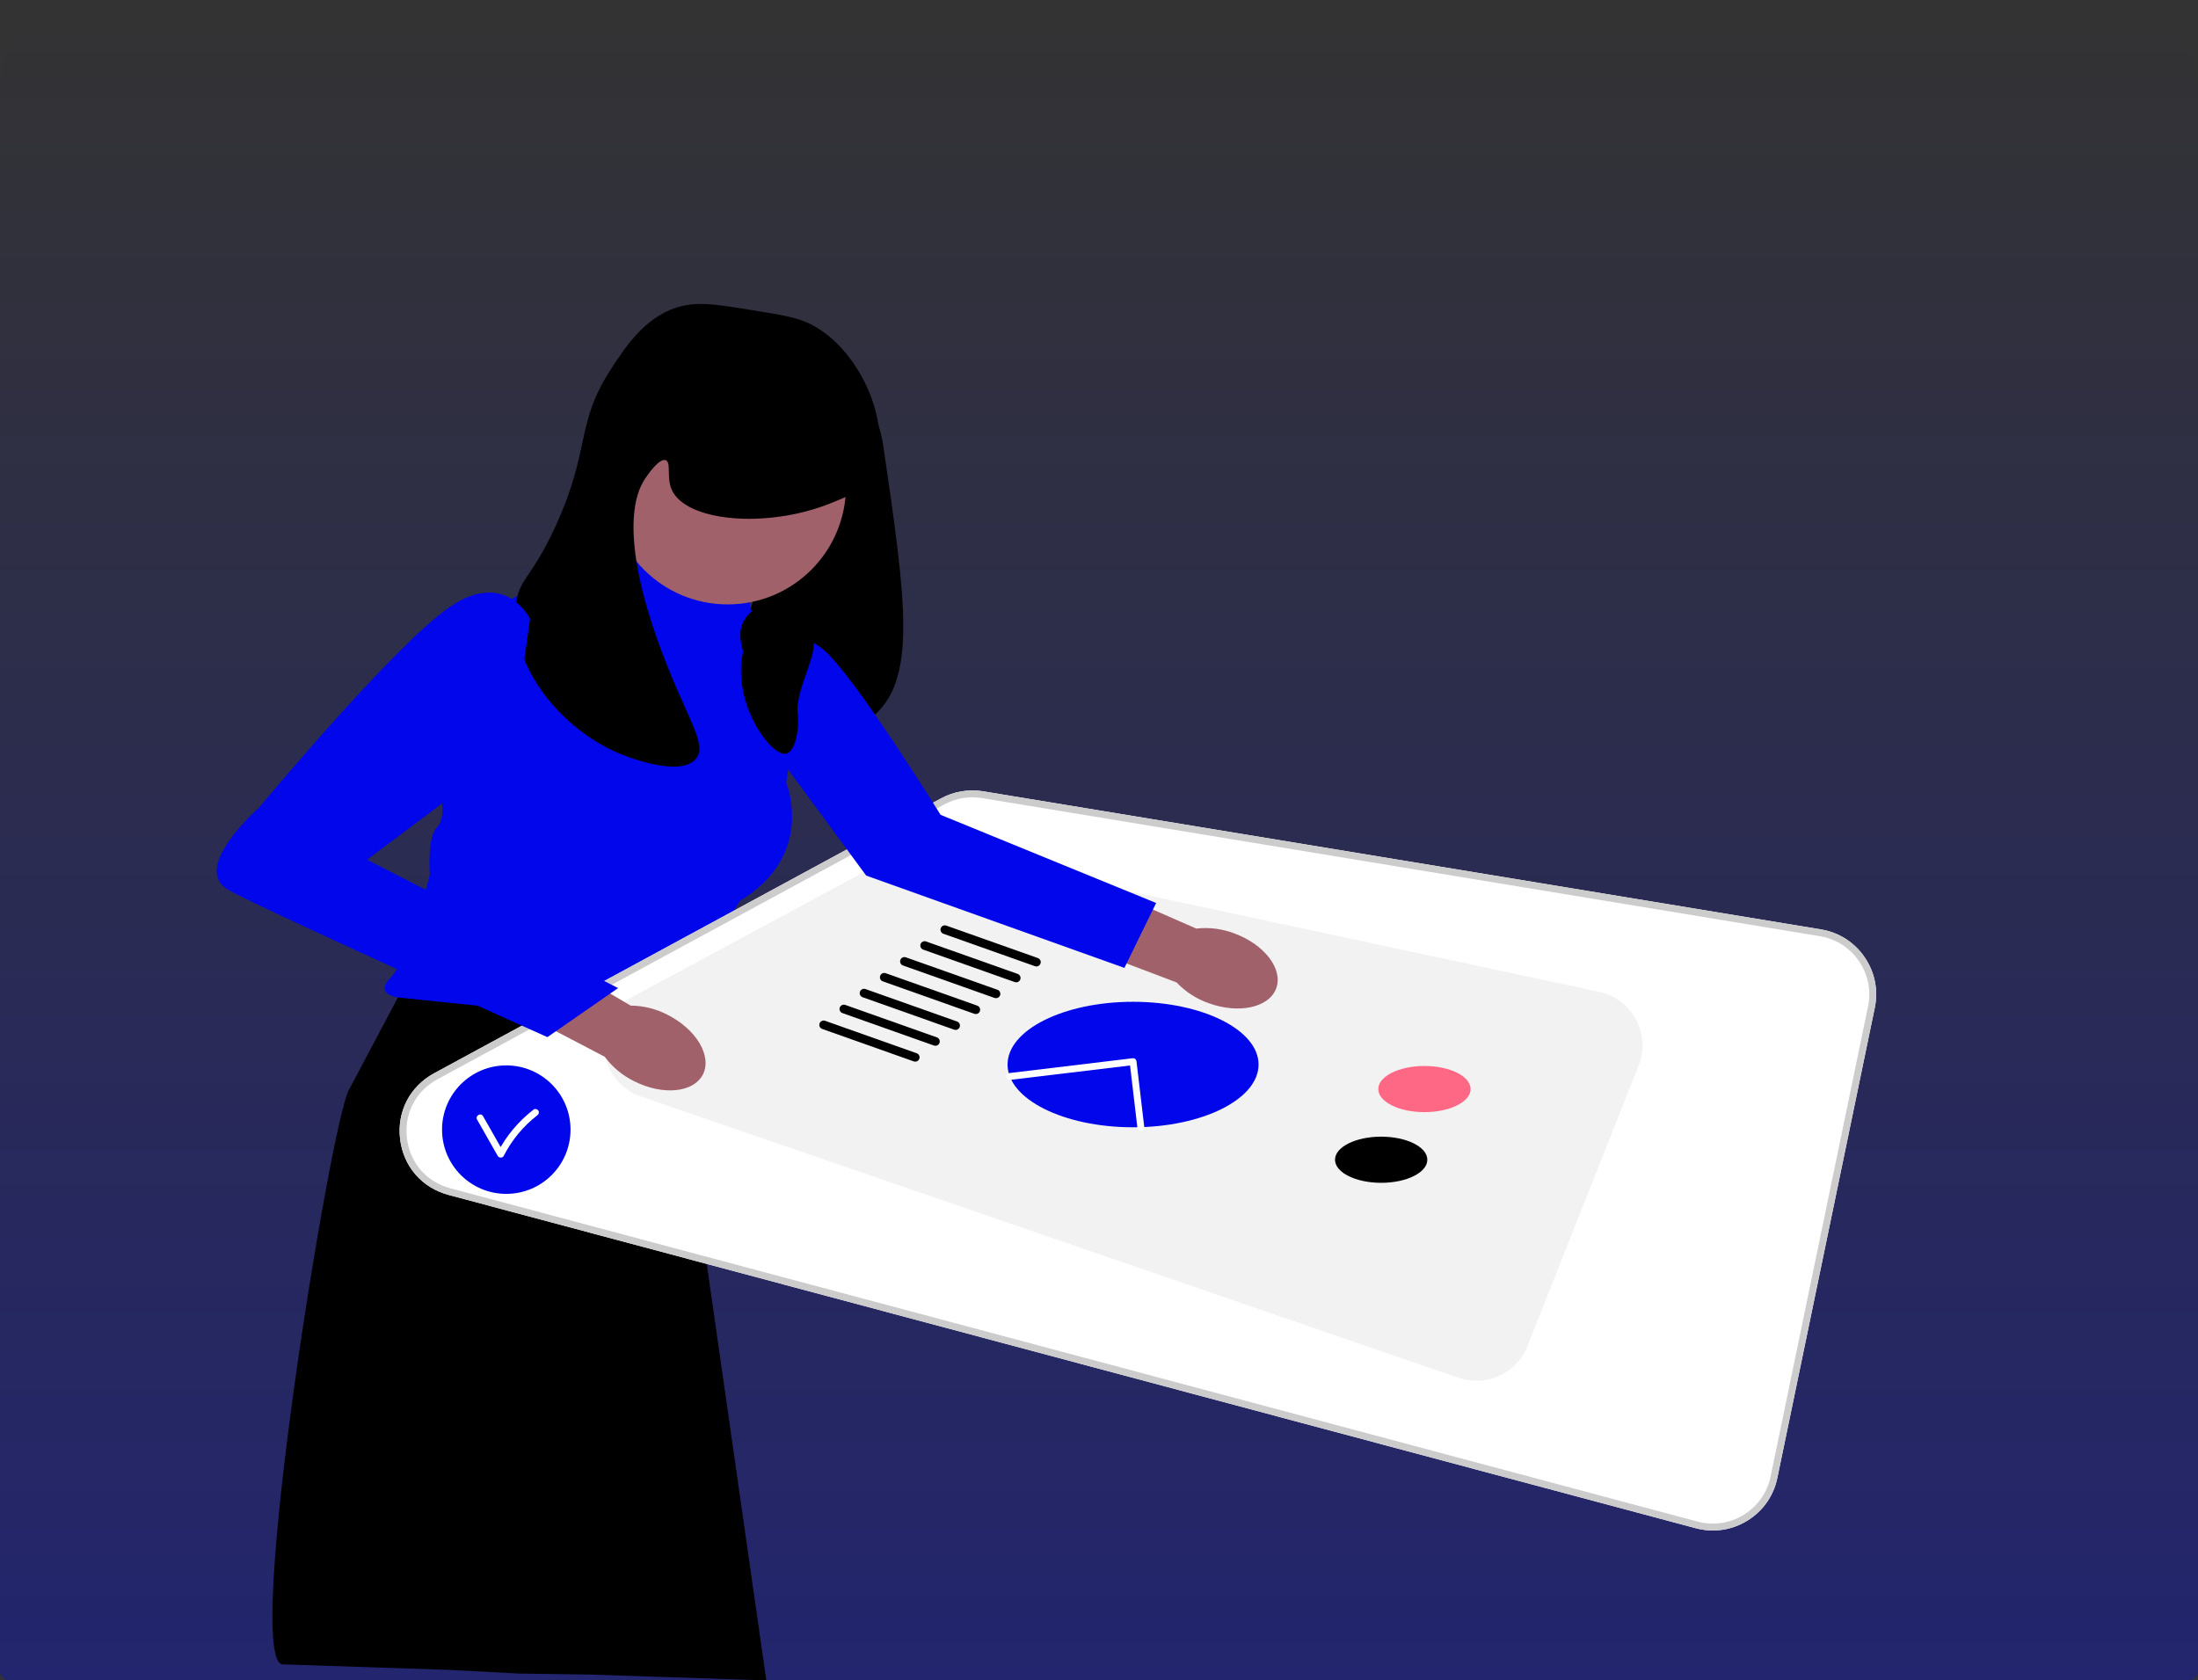 <svg width="497" height="380" viewBox="0 0 497 380" fill="none" xmlns="http://www.w3.org/2000/svg">
<rect x="0" y="0" width="497" height="380" fill="#333333" stroke="none"/>
<g opacity="1">
<g clip-path="url(#clip0_179_1041)">
<rect width="497" height="380" fill="url(#paint0_linear_179_1041)" fill-opacity="0.4"/>
<path d="M186.073 83.838C189.408 83.282 193.037 87.356 194.553 89.057C198.6 93.599 199.445 98.883 199.772 101.126C204.929 136.519 207.507 154.216 196.836 162.447C186.695 170.27 168.158 168.172 164.545 161.142C163.137 158.404 164.314 155.539 166.176 150.052C169.616 139.911 171.644 129.342 174.656 119.065C181.534 95.601 180.957 84.691 186.073 83.838Z" fill="black"/>
<path d="M95.069 215.94L78.839 246.573C74.696 254.393 55.091 374.851 63.81 376.369L101.574 377.621L117.243 378.444L133.349 378.676L173.271 380L150.846 223.116L95.069 215.94Z" fill="black"/>
<path d="M135.026 126.078L167.317 127.383L169.927 138.147L177.703 144.491C180.562 146.823 181.965 150.501 181.385 154.145L177.755 176.962C177.755 176.962 184.605 193.271 167.317 203.708L150.03 231.76L90.013 225.562C90.013 225.562 84.468 224.91 88.383 220.996C92.297 217.082 97.189 197.837 97.189 197.837C97.189 197.837 96.537 189.357 98.82 187.073C101.103 184.79 99.514 178.919 99.514 178.919L108.801 144.589C110.611 137.9 116.68 133.254 123.61 133.254H133.909L135.026 126.078Z" fill="#0106EB"/>
<path d="M383.435 345.584L101.422 270.213C95.396 268.602 91.198 263.755 90.464 257.562C89.731 251.369 92.681 245.674 98.163 242.701L212.771 180.544C215.668 178.973 219.054 178.402 222.305 178.939L411.738 210.168C415.782 210.834 419.287 213.063 421.606 216.442C423.926 219.821 424.745 223.892 423.913 227.906L401.885 334.204C401.044 338.262 398.639 341.694 395.112 343.869C392.721 345.344 390.046 346.098 387.323 346.098C386.029 346.098 384.724 345.928 383.435 345.584Z" fill="white"/>
<path d="M383.435 345.584L101.422 270.213C95.396 268.602 91.198 263.755 90.464 257.562C89.731 251.369 92.681 245.674 98.163 242.701L212.771 180.544C215.668 178.973 219.054 178.402 222.305 178.939L411.738 210.168C415.782 210.834 419.287 213.063 421.606 216.442C423.926 219.821 424.745 223.892 423.913 227.906L401.885 334.204C401.044 338.262 398.639 341.694 395.112 343.869C392.721 345.344 390.046 346.098 387.323 346.098C386.029 346.098 384.724 345.928 383.435 345.584ZM411.485 211.704L222.052 180.475C219.14 179.994 216.108 180.505 213.513 181.912L98.905 244.069C93.995 246.731 91.353 251.832 92.01 257.378C92.667 262.925 96.427 267.267 101.823 268.709L383.837 344.08C387.422 345.038 391.137 344.493 394.295 342.545C397.454 340.597 399.608 337.522 400.361 333.888L422.389 227.59C423.134 223.996 422.4 220.349 420.323 217.323C418.246 214.296 415.107 212.301 411.485 211.704Z" fill="#CCCCCC"/>
<path d="M370.514 240.966L345.364 304.429C342.926 310.581 336.081 313.729 329.823 311.576L144.966 247.972C134.759 244.461 133.619 230.48 143.122 225.361L202.612 193.311C205.2 191.916 208.2 191.488 211.075 192.103L361.592 224.294C369.082 225.896 373.336 233.846 370.514 240.966Z" fill="#F2F2F2"/>
<path d="M322.089 251.493C327.853 251.493 332.526 249.157 332.526 246.275C332.526 243.392 327.853 241.056 322.089 241.056C316.324 241.056 311.651 243.392 311.651 246.275C311.651 249.157 316.324 251.493 322.089 251.493Z" fill="#FF6884"/>
<path d="M312.303 267.476C318.068 267.476 322.741 265.14 322.741 262.257C322.741 259.375 318.068 257.038 312.303 257.038C306.539 257.038 301.866 259.375 301.866 262.257C301.866 265.14 306.539 267.476 312.303 267.476Z" fill="black"/>
<path d="M256.201 254.918C271.873 254.918 284.578 248.566 284.578 240.73C284.578 232.893 271.873 226.541 256.201 226.541C240.528 226.541 227.823 232.893 227.823 240.73C227.823 248.566 240.528 254.918 256.201 254.918Z" fill="#0106EB"/>
<path d="M206.948 240.078C207.351 240.078 207.728 239.827 207.87 239.426C208.051 238.916 207.784 238.357 207.275 238.176L186.568 230.837C186.06 230.657 185.499 230.923 185.318 231.433C185.138 231.942 185.405 232.502 185.914 232.682L206.621 240.021C206.729 240.059 206.839 240.078 206.948 240.078Z" fill="black"/>
<path d="M211.515 236.49C211.917 236.49 212.295 236.239 212.437 235.838C212.617 235.328 212.351 234.769 211.841 234.588L191.134 227.249C190.626 227.069 190.066 227.335 189.885 227.845C189.705 228.354 189.971 228.914 190.481 229.094L211.188 236.433C211.296 236.471 211.406 236.49 211.515 236.49Z" fill="black"/>
<path d="M216.081 232.902C216.484 232.902 216.861 232.651 217.003 232.25C217.184 231.74 216.917 231.181 216.408 231L195.701 223.661C195.192 223.482 194.632 223.747 194.451 224.257C194.271 224.766 194.538 225.326 195.047 225.506L215.754 232.845C215.862 232.884 215.972 232.902 216.081 232.902Z" fill="black"/>
<path d="M220.647 229.314C221.05 229.314 221.427 229.063 221.57 228.662C221.75 228.152 221.484 227.593 220.974 227.412L200.267 220.073C199.759 219.893 199.198 220.159 199.018 220.669C198.837 221.178 199.104 221.738 199.613 221.918L220.321 229.257C220.429 229.296 220.539 229.314 220.647 229.314Z" fill="black"/>
<path d="M225.214 225.726C225.616 225.726 225.994 225.475 226.136 225.074C226.317 224.564 226.05 224.005 225.541 223.824L204.833 216.485C204.325 216.305 203.765 216.571 203.584 217.081C203.404 217.59 203.671 218.15 204.18 218.33L224.887 225.669C224.995 225.708 225.105 225.726 225.214 225.726Z" fill="black"/>
<path d="M229.78 222.138C230.183 222.138 230.561 221.887 230.703 221.486C230.883 220.976 230.617 220.417 230.107 220.236L209.4 212.897C208.892 212.718 208.332 212.983 208.151 213.493C207.971 214.002 208.237 214.562 208.746 214.742L229.454 222.081C229.562 222.12 229.672 222.138 229.78 222.138Z" fill="black"/>
<path d="M234.347 218.55C234.75 218.55 235.127 218.299 235.269 217.898C235.45 217.388 235.183 216.829 234.674 216.649L213.967 209.31C213.458 209.13 212.898 209.396 212.717 209.905C212.537 210.415 212.804 210.974 213.313 211.154L234.02 218.493C234.128 218.532 234.238 218.55 234.347 218.55Z" fill="black"/>
<path d="M164.545 136.679C179.317 136.679 191.291 124.704 191.291 109.932C191.291 95.161 179.317 83.186 164.545 83.186C149.773 83.186 137.798 95.161 137.798 109.932C137.798 124.704 149.773 136.679 164.545 136.679Z" fill="#A0616A"/>
<path d="M170.09 70.139C162.559 68.911 158.516 68.252 154.433 69.16C146.256 70.98 141.512 78.29 138.125 83.512C130.023 95.999 133.686 101.247 125.73 118.739C120.023 131.288 117.145 130.769 116.597 137.331C115.446 151.107 127.164 164.886 139.755 170.275C140.596 170.635 153.682 176.111 157.369 171.58C160.072 168.258 155.297 162.541 149.541 147.117C139.419 119.995 144.202 110.93 145.627 108.628C146.527 107.173 149.095 103.557 150.519 104.061C151.808 104.518 150.693 107.827 151.824 110.585C154.856 117.974 173.282 119.614 187.704 113.847C191.956 112.146 194.566 111.102 196.51 108.302C203.107 98.8 195.232 78.888 182.811 73.074C179.985 71.752 176.687 71.214 170.09 70.139Z" fill="black"/>
<path d="M150.967 229.495C157.472 232.794 161.042 238.825 158.942 242.965C156.841 247.104 149.866 247.785 143.359 244.483C140.742 243.2 138.47 241.308 136.733 238.967L109.347 224.639L116.345 211.931L142.6 227.405C145.516 227.424 148.385 228.14 150.967 229.495Z" fill="#A0616A"/>
<path d="M279.048 211.059C285.901 213.559 290.166 219.12 288.574 223.481C286.983 227.842 280.139 229.35 273.284 226.848C270.533 225.887 268.051 224.28 266.047 222.163L237.147 211.207L242.577 197.754L270.492 209.984C273.389 209.654 276.323 210.023 279.048 211.059Z" fill="#A0616A"/>
<path d="M119.859 139.941C119.859 139.941 114.314 128.525 101.593 137.331C88.872 146.138 58.537 182.67 58.537 182.67C58.537 182.67 42.881 196.369 51.688 201.262C60.494 206.155 123.773 234.532 123.773 234.532L139.755 223.442L83.001 194.412L115.602 169.949L119.859 139.941Z" fill="#0106EB"/>
<path d="M175.309 146.79C175.309 146.79 179.19 141.245 186.056 146.79C192.922 152.336 212.684 184.264 212.684 184.264L261.42 204.198L254.244 218.876L195.858 198L170.416 163.426L175.309 146.79Z" fill="#0106EB"/>
<path d="M172.21 136.842C164.813 140.619 168.217 146.418 167.97 147.606C165.566 159.169 174.354 171.146 177.755 170.438C179.751 170.023 180.8 165.053 180.365 161.305C179.801 156.447 184.473 148.757 183.953 145.323C182.676 136.897 190.378 136.739 188.845 133.58C187.947 131.729 176.618 134.591 172.21 136.842Z" fill="black"/>
<path d="M257.954 255.669C257.985 255.669 258.016 255.667 258.047 255.663C258.473 255.613 258.778 255.226 258.728 254.799L256.974 239.986C256.949 239.781 256.844 239.594 256.682 239.466C256.519 239.339 256.314 239.281 256.108 239.305L228.245 242.656C227.819 242.707 227.514 243.095 227.565 243.521C227.617 243.948 228.005 244.255 228.431 244.201L255.52 240.943L257.182 254.982C257.229 255.378 257.565 255.669 257.954 255.669Z" fill="white"/>
<path d="M114.478 269.976C122.5 269.976 129.003 263.472 129.003 255.45C129.003 247.428 122.5 240.924 114.478 240.924C106.455 240.924 99.952 247.428 99.952 255.45C99.952 263.472 106.455 269.976 114.478 269.976Z" fill="#0106EB"/>
<path d="M107.878 253.184L112.547 261.395C112.825 261.883 113.622 261.919 113.891 261.395C115.714 257.834 118.289 254.682 121.464 252.239C121.799 251.981 121.97 251.573 121.743 251.174C121.555 250.844 121.011 250.639 120.678 250.895C117.288 253.504 114.499 256.797 112.547 260.609H113.891L109.222 252.399C108.727 251.528 107.382 252.311 107.878 253.184Z" fill="white"/>
</g>
</g>
<defs>
<linearGradient id="paint0_linear_179_1041" x1="248.5" y1="0" x2="248.5" y2="380" gradientUnits="userSpaceOnUse">
<stop stop-color="#0106EB" stop-opacity="0"/>
<stop offset="1" stop-color="#0106EB" stop-opacity="0.8"/>
</linearGradient>
<clipPath id="clip0_179_1041">
<path d="M0 20C0 8.954 8.954 0 20 0H477C488.046 0 497 8.954 497 20V378C497 379.105 496.105 380 495 380H2C0.895 380 0 379.105 0 378V20Z" fill="white"/>
</clipPath>
</defs>
</svg>
